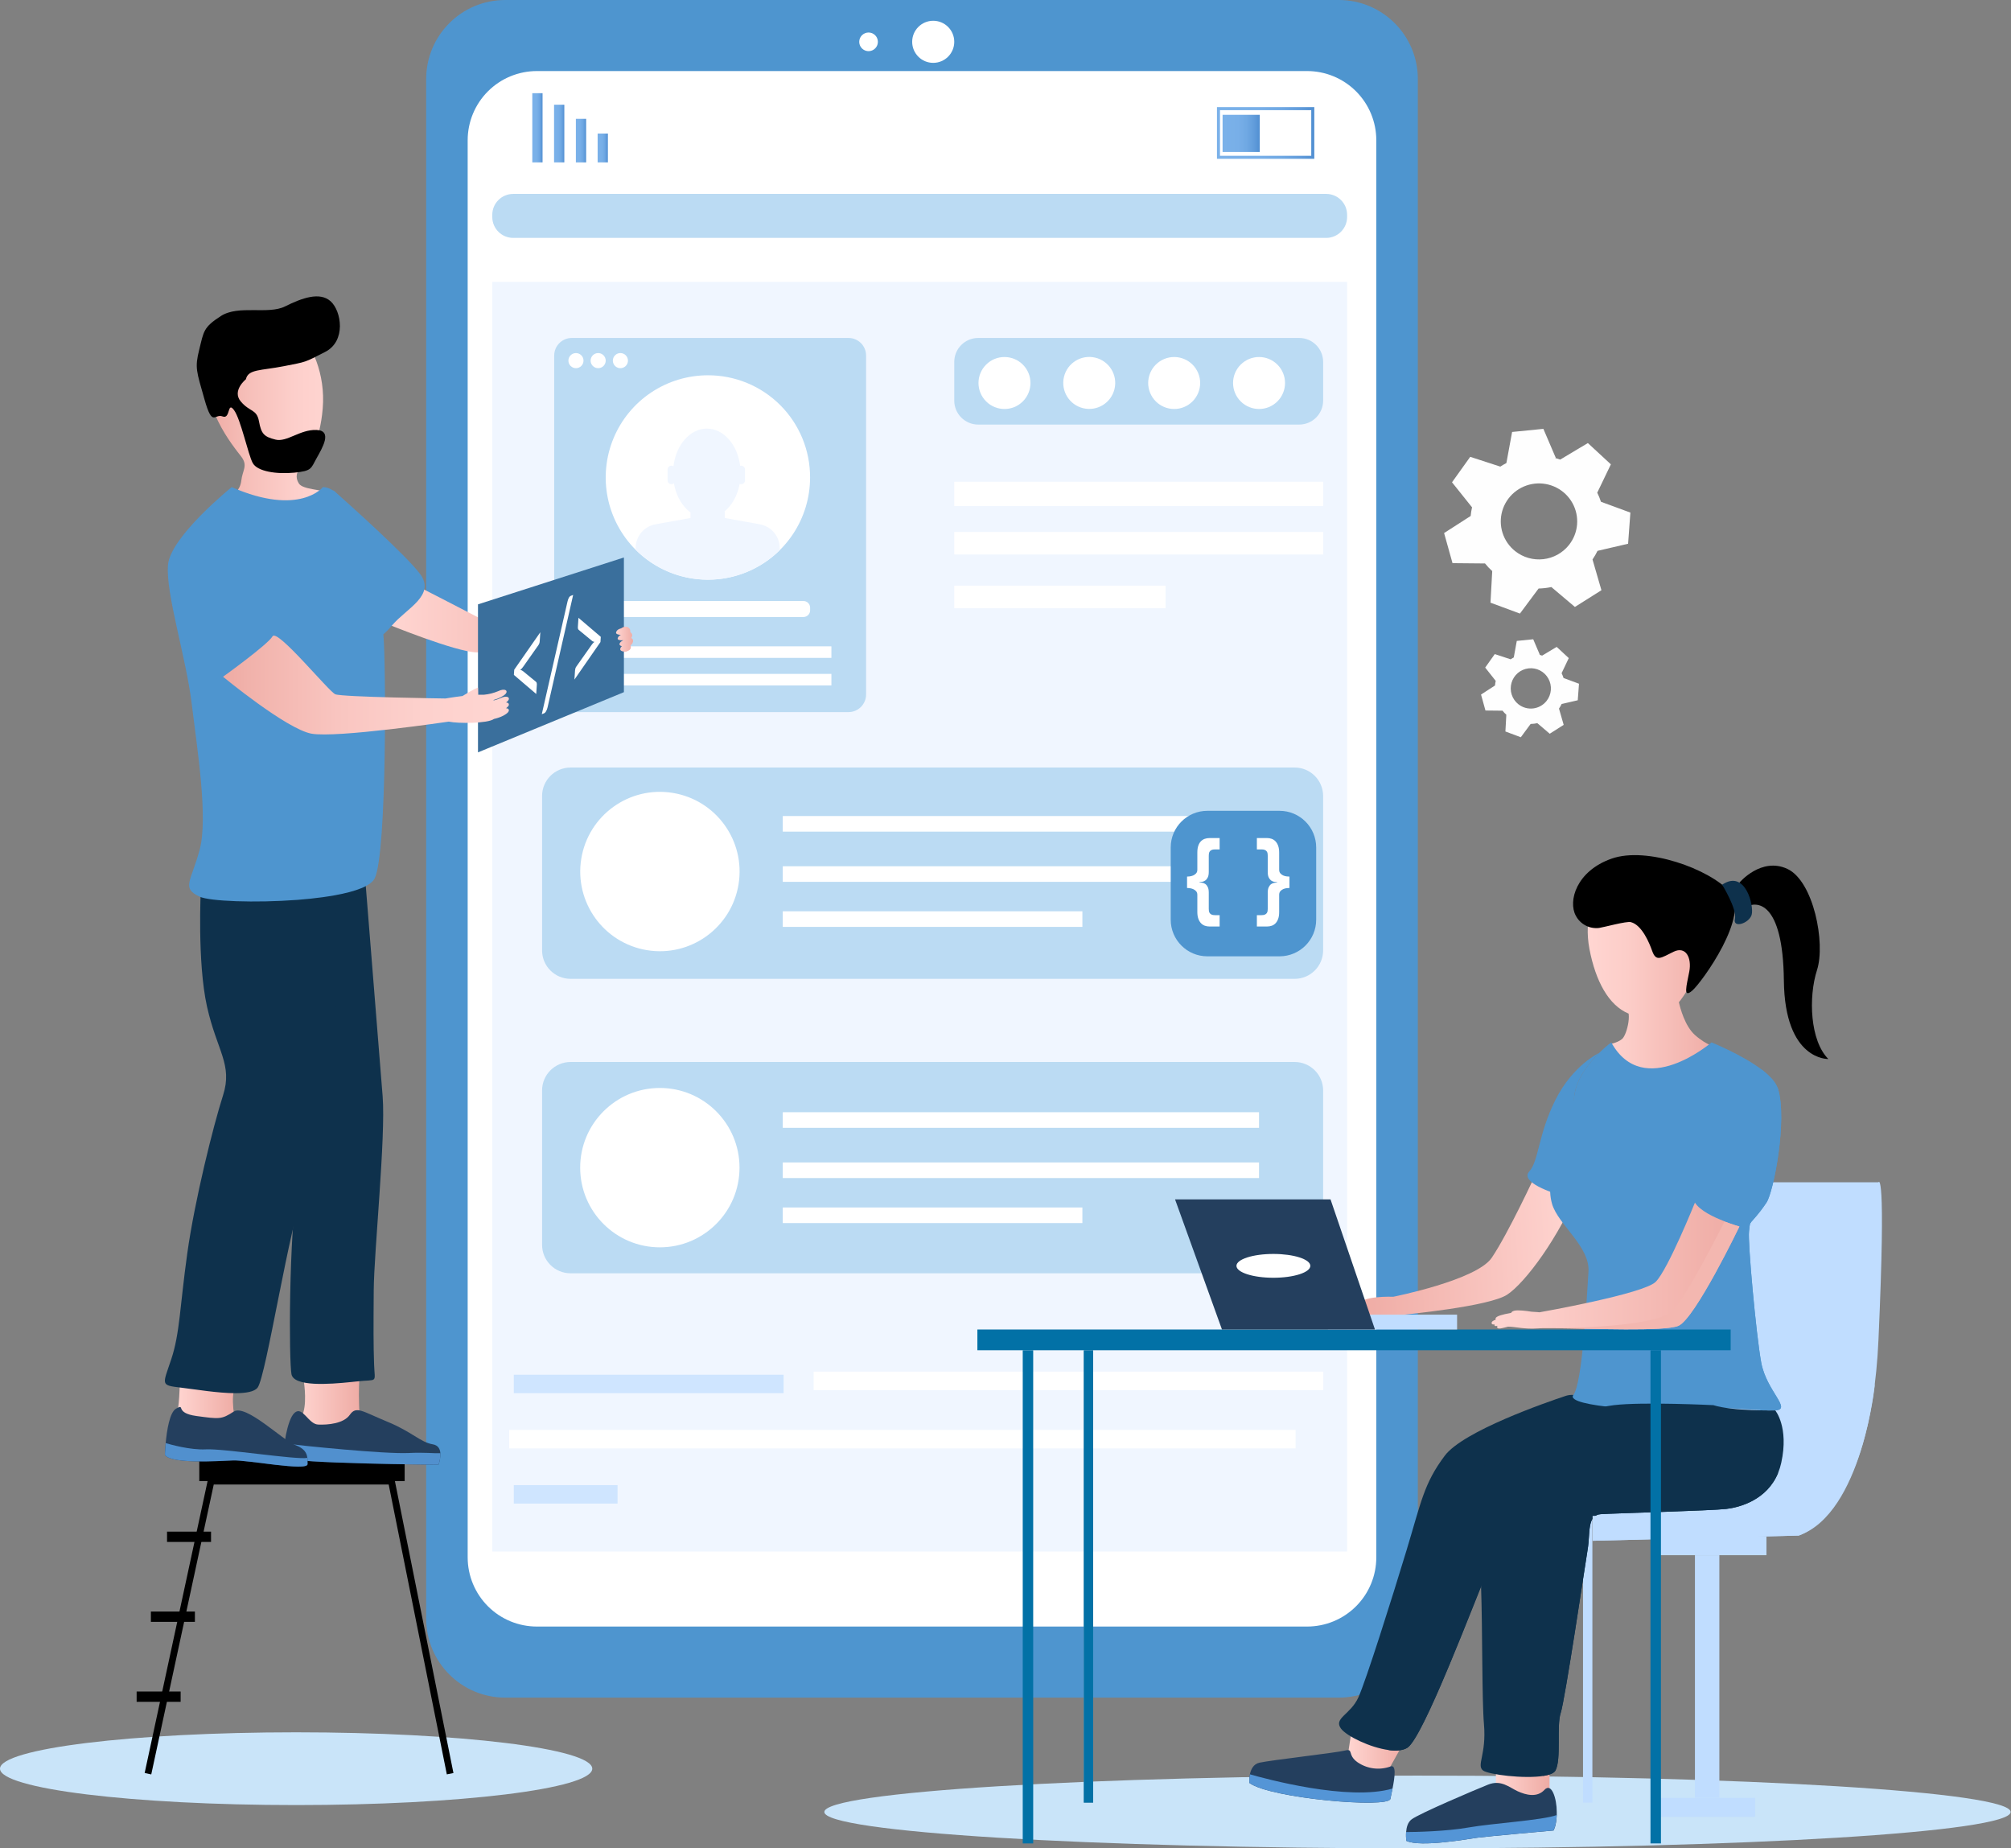 <svg width="432" height="397" viewBox="0 0 432 397" fill="none" xmlns="http://www.w3.org/2000/svg">
<rect x="0" y="0" width="432" height="397" fill="#808080" stroke="none"/>
<path d="M304.503 397C374.875 397 431.924 393.502 431.924 389.186C431.924 384.871 374.875 381.372 304.503 381.372C234.13 381.372 177.082 384.871 177.082 389.186C177.082 393.502 234.13 397 304.503 397Z" fill="#C9E4F9"/>
<path d="M63.615 387.7C98.749 387.7 127.231 384.202 127.231 379.886C127.231 375.571 98.749 372.072 63.615 372.072C28.482 372.072 0 375.571 0 379.886C0 384.202 28.482 387.7 63.615 387.7Z" fill="#C9E4F9"/>
<path d="M97.089 284.424C97.017 283.772 89.924 218.845 116.409 187.893C143.073 156.713 153.322 79.181 153.426 78.401L152.611 78.298C152.511 79.074 142.286 156.365 115.784 187.359C89.082 218.583 96.216 283.862 96.289 284.517L97.089 284.424Z" fill="#F0F6FF"/>
<path d="M123.327 161.057C123.327 161.057 128.471 148.658 118.021 137.67C118.021 137.67 111.656 149.965 123.327 161.057Z" fill="#F0F6FF"/>
<path d="M148.277 146.754C148.277 146.754 148.277 137.477 165.768 132.744C165.768 132.744 165.209 145.198 148.277 146.754Z" fill="#F0F6FF"/>
<path d="M134.898 124.257C134.898 124.257 137.293 105.476 127.937 98.511C127.937 98.511 121.734 108.605 134.898 124.257Z" fill="#F0F6FF"/>
<path d="M156.453 102.819C156.453 102.819 156.526 88.223 168.052 80.554C168.052 80.554 172.716 91.659 156.453 102.819Z" fill="#F0F6FF"/>
<path d="M287.6 0H108.528C99.151 0 91.551 7.601 91.551 16.977V347.647C91.551 357.023 99.151 364.623 108.528 364.623H287.6C296.976 364.623 304.577 357.023 304.577 347.647V16.977C304.577 7.601 296.976 0 287.6 0Z" fill="#4E95CF"/>
<path d="M280.793 15.262H115.327C111.385 15.262 107.605 16.828 104.818 19.615C102.031 22.402 100.465 26.182 100.465 30.124V334.495C100.465 338.437 102.031 342.217 104.818 345.004C107.605 347.791 111.385 349.357 115.327 349.357H280.793C282.745 349.358 284.677 348.974 286.481 348.227C288.284 347.48 289.923 346.385 291.303 345.005C292.683 343.625 293.778 341.986 294.524 340.183C295.271 338.38 295.655 336.447 295.655 334.495V30.124C295.655 26.182 294.089 22.402 291.302 19.615C288.515 16.828 284.734 15.262 280.793 15.262Z" fill="white"/>
<path d="M282.335 34.112H261.426V23.011H282.335V34.112ZM262.074 33.46H281.68V23.663H262.074V33.46Z" fill="url(#paint0_linear_416_35839)"/>
<path d="M270.616 24.66H262.633V32.643H270.616V24.66Z" fill="url(#paint1_linear_416_35839)"/>
<path d="M116.549 20.016H114.348V34.878H116.549V20.016Z" fill="url(#paint2_linear_416_35839)"/>
<path d="M121.224 22.492H119.023V34.877H121.224V22.492Z" fill="url(#paint3_linear_416_35839)"/>
<path d="M125.908 25.523H123.707V34.882H125.908V25.523Z" fill="url(#paint4_linear_416_35839)"/>
<path d="M130.584 28.686H128.383V34.878H130.584V28.686Z" fill="url(#paint5_linear_416_35839)"/>
<path d="M289.383 60.538H105.75V333.247H289.383V60.538Z" fill="#F0F6FF"/>
<path d="M284.891 41.65H110.242C107.761 41.65 105.75 43.661 105.75 46.142V46.604C105.75 49.085 107.761 51.096 110.242 51.096H284.891C287.372 51.096 289.383 49.085 289.383 46.604V46.142C289.383 43.661 287.372 41.65 284.891 41.65Z" fill="#BBDBF3"/>
<path d="M168.336 295.267H110.371V299.23H168.336V295.267Z" fill="#CFE5FF"/>
<path d="M132.664 318.98H110.371V322.944H132.664V318.98Z" fill="#CFE5FF"/>
<path d="M284.262 294.615H174.777V298.579H284.262V294.615Z" fill="white"/>
<path d="M278.315 307.125H109.379V311.089H278.315V307.125Z" fill="white"/>
<path d="M254.216 189.497C254.216 189.497 250.042 195.465 244.984 193.892C243.93 193.547 242.966 192.973 242.159 192.212C235.928 186.592 238.481 192.557 234.345 189.497C230.208 186.437 233.845 177.357 233.845 177.357C236.682 176.315 239.654 175.683 242.669 175.48C245.609 175.322 248.762 175.701 251.27 177.357C257.787 181.649 254.216 189.497 254.216 189.497Z" fill="#F0F6FF"/>
<path d="M187.997 7.569C188.277 7.849 188.468 8.206 188.545 8.594C188.623 8.982 188.583 9.385 188.432 9.75C188.28 10.116 188.024 10.428 187.695 10.648C187.366 10.868 186.979 10.986 186.583 10.986C186.187 10.986 185.8 10.868 185.471 10.648C185.142 10.428 184.886 10.116 184.734 9.75C184.583 9.385 184.543 8.982 184.621 8.594C184.698 8.206 184.889 7.849 185.168 7.569C185.354 7.383 185.575 7.236 185.817 7.135C186.06 7.034 186.32 6.982 186.583 6.982C186.846 6.982 187.106 7.034 187.349 7.135C187.591 7.236 187.812 7.383 187.997 7.569Z" fill="white"/>
<path d="M200.472 13.5C202.968 13.5 204.992 11.476 204.992 8.98C204.992 6.484 202.968 4.461 200.472 4.461C197.976 4.461 195.953 6.484 195.953 8.98C195.953 11.476 197.976 13.5 200.472 13.5Z" fill="white"/>
<path d="M342.1 120.167C342.505 119.576 342.865 118.957 343.178 118.313L349.745 116.788L350.237 110.095L343.916 107.773C343.698 107.104 343.431 106.453 343.117 105.824L346.046 99.734L341.101 95.162L335.163 98.712C334.791 98.576 334.415 98.457 334.037 98.355L334.207 98.334L331.545 92.111L324.829 92.779L323.599 99.459C323.151 99.689 322.717 99.944 322.297 100.221L315.832 98.119L311.92 103.587L316.223 108.969C316.083 109.58 315.984 110.199 315.928 110.823L310.219 114.49L312.027 120.956L318.974 121.022V120.979C319.464 121.592 320.004 122.165 320.587 122.69H320.556L320.185 129.444L326.509 131.785L330.517 126.405C331.439 126.386 332.358 126.28 333.26 126.087L338.319 130.363L344.017 126.77L342.1 120.167ZM325.5 118.387C324.228 117.384 323.284 116.028 322.787 114.491C322.29 112.955 322.263 111.306 322.708 109.753C323.153 108.201 324.052 106.815 325.289 105.77C326.527 104.725 328.048 104.068 329.661 103.883C331.274 103.698 332.906 103.993 334.35 104.73C335.795 105.467 336.987 106.613 337.776 108.024C338.565 109.435 338.916 111.046 338.784 112.655C338.653 114.264 338.044 115.798 337.035 117.063C336.365 117.904 335.536 118.604 334.593 119.126C333.651 119.647 332.615 119.979 331.544 120.101C330.472 120.224 329.387 120.136 328.35 119.842C327.313 119.548 326.345 119.054 325.5 118.387Z" fill="#FEFEFE"/>
<path d="M334.899 152.192C335.114 151.879 335.304 151.55 335.467 151.208L338.93 150.405L339.197 146.856L335.877 145.623C335.764 145.268 335.625 144.922 335.461 144.588L337.001 141.351L334.404 138.944L331.281 140.817C331.087 140.744 330.89 140.68 330.69 140.627H330.78L329.363 137.305L325.833 137.66L325.188 141.204C324.953 141.326 324.724 141.461 324.504 141.608L321.104 140.488L319.048 143.387L321.309 146.243C321.235 146.569 321.184 146.9 321.155 147.233L318.152 149.177L319.103 152.606L322.753 152.644V152.62C323.01 152.946 323.294 153.25 323.601 153.529H323.585L323.39 157.111L326.699 158.349L328.806 155.495C329.291 155.484 329.774 155.428 330.248 155.327L332.912 157.595L335.906 155.688L334.899 152.192ZM326.166 151.253C325.497 150.72 325.001 150 324.74 149.184C324.478 148.368 324.464 147.493 324.699 146.669C324.933 145.844 325.406 145.109 326.057 144.554C326.708 144 327.509 143.652 328.357 143.554C329.205 143.456 330.063 143.613 330.822 144.005C331.582 144.397 332.208 145.006 332.622 145.756C333.037 146.505 333.22 147.361 333.15 148.216C333.08 149.07 332.758 149.884 332.227 150.555C331.515 151.453 330.477 152.031 329.34 152.162C328.204 152.293 327.063 151.966 326.166 151.253Z" fill="#FEFEFE"/>
<path d="M279.088 72.589H210.139C207.297 72.589 204.992 74.893 204.992 77.736V86.043C204.992 88.886 207.297 91.191 210.139 91.191H279.088C281.931 91.191 284.236 88.886 284.236 86.043V77.736C284.236 74.893 281.931 72.589 279.088 72.589Z" fill="#BBDBF3"/>
<path d="M219.728 86.211C221.908 84.031 221.908 80.496 219.728 78.317C217.548 76.137 214.014 76.137 211.834 78.317C209.654 80.496 209.654 84.031 211.834 86.211C214.014 88.391 217.548 88.391 219.728 86.211Z" fill="white"/>
<path d="M239.421 83.53C240.129 80.53 238.271 77.524 235.27 76.815C232.27 76.107 229.264 77.965 228.556 80.966C227.848 83.966 229.706 86.972 232.706 87.681C235.706 88.389 238.713 86.531 239.421 83.53Z" fill="white"/>
<path d="M254.371 87.421C257.219 86.241 258.571 82.976 257.391 80.128C256.212 77.28 252.946 75.927 250.098 77.107C247.25 78.287 245.898 81.552 247.078 84.4C248.257 87.248 251.522 88.601 254.371 87.421Z" fill="white"/>
<path d="M274.415 86.21C276.595 84.03 276.595 80.496 274.415 78.316C272.235 76.136 268.701 76.136 266.521 78.316C264.341 80.496 264.341 84.03 266.521 86.21C268.701 88.389 272.235 88.39 274.415 86.21Z" fill="white"/>
<path d="M284.236 103.468H204.992V108.677H284.236V103.468Z" fill="white"/>
<path d="M284.236 114.256H204.992V119.093H284.236V114.256Z" fill="white"/>
<path d="M250.379 125.789H204.992V130.626H250.379V125.789Z" fill="white"/>
<path d="M278.117 164.853H122.566C119.188 164.853 116.449 167.591 116.449 170.969V204.122C116.449 207.5 119.188 210.239 122.566 210.239H278.117C281.495 210.239 284.233 207.5 284.233 204.122V170.969C284.233 167.591 281.495 164.853 278.117 164.853Z" fill="#BBDBF3"/>
<path d="M278.117 228.099H122.566C119.188 228.099 116.449 230.837 116.449 234.215V267.368C116.449 270.747 119.188 273.485 122.566 273.485H278.117C281.495 273.485 284.233 270.747 284.233 267.368V234.215C284.233 230.837 281.495 228.099 278.117 228.099Z" fill="#BBDBF3"/>
<path d="M158.655 189.935C160.169 180.604 153.833 171.813 144.503 170.299C135.173 168.784 126.382 175.12 124.867 184.45C123.353 193.78 129.689 202.571 139.019 204.086C148.349 205.6 157.14 199.265 158.655 189.935Z" fill="white"/>
<path d="M270.465 175.271H168.156V178.621H270.465V175.271Z" fill="white"/>
<path d="M270.465 186.059H168.156V189.408H270.465V186.059Z" fill="white"/>
<path d="M232.517 195.731H168.156V199.081H232.517V195.731Z" fill="white"/>
<path d="M141.748 267.907C151.2 267.907 158.862 260.245 158.862 250.793C158.862 241.34 151.2 233.678 141.748 233.678C132.295 233.678 124.633 241.34 124.633 250.793C124.633 260.245 132.295 267.907 141.748 267.907Z" fill="white"/>
<path d="M270.465 238.887H168.156V242.237H270.465V238.887Z" fill="white"/>
<path d="M270.465 249.678H168.156V253.028H270.465V249.678Z" fill="white"/>
<path d="M232.517 259.347H168.156V262.696H232.517V259.347Z" fill="white"/>
<path d="M274.875 174.152H259.358C255.014 174.152 251.492 177.674 251.492 182.018V197.536C251.492 201.88 255.014 205.401 259.358 205.401H274.875C279.219 205.401 282.741 201.88 282.741 197.536V182.018C282.741 177.674 279.219 174.152 274.875 174.152Z" fill="#4E95CF"/>
<path d="M262 199H259.851C259.483 199 259.138 198.943 258.817 198.829C258.496 198.714 258.217 198.529 257.978 198.272C257.74 198.016 257.552 197.691 257.415 197.299C257.279 196.906 257.21 196.432 257.21 195.876V192.196C257.21 191.868 257.119 191.604 256.934 191.404C256.75 191.205 256.535 191.055 256.289 190.955C256.044 190.854 255.799 190.791 255.553 190.762C255.307 190.734 255.122 190.719 255 190.719V188.28C255.123 188.28 255.307 188.265 255.553 188.237C255.798 188.208 256.043 188.144 256.289 188.045C256.535 187.945 256.75 187.795 256.934 187.595C257.119 187.394 257.21 187.131 257.21 186.804V183.102C257.21 182.545 257.275 182.071 257.405 181.679C257.534 181.286 257.719 180.965 257.957 180.717C258.195 180.468 258.475 180.285 258.797 180.171C259.118 180.057 259.469 180 259.85 180H261.999V182.439H260.997C260.682 182.439 260.437 182.482 260.26 182.568C260.082 182.653 259.949 182.764 259.861 182.9C259.771 183.035 259.717 183.185 259.697 183.349C259.676 183.514 259.666 183.667 259.666 183.809V187.253C259.666 187.753 259.597 188.146 259.461 188.43C259.325 188.715 259.158 188.933 258.96 189.083C258.761 189.233 258.544 189.333 258.305 189.383C258.066 189.433 257.837 189.465 257.619 189.479V189.522C257.836 189.537 258.065 189.565 258.305 189.608C258.543 189.651 258.761 189.747 258.96 189.897C259.158 190.047 259.325 190.264 259.461 190.55C259.597 190.835 259.666 191.227 259.666 191.726V195.192C259.666 195.336 259.676 195.489 259.697 195.652C259.717 195.816 259.771 195.966 259.861 196.102C259.949 196.238 260.082 196.348 260.26 196.434C260.437 196.52 260.682 196.563 260.997 196.563H261.999V199H262Z" fill="white"/>
<path d="M270 180H272.21C272.552 180 272.879 180.057 273.193 180.171C273.507 180.285 273.783 180.47 274.022 180.727C274.26 180.984 274.448 181.308 274.585 181.701C274.721 182.094 274.79 182.567 274.79 183.124V186.804C274.79 187.132 274.878 187.395 275.056 187.595C275.233 187.795 275.441 187.945 275.68 188.045C275.918 188.145 276.161 188.209 276.406 188.237C276.652 188.266 276.85 188.28 277 188.28V190.719C276.85 190.719 276.652 190.734 276.406 190.762C276.161 190.791 275.918 190.856 275.68 190.955C275.441 191.055 275.233 191.205 275.056 191.404C274.877 191.605 274.79 191.868 274.79 192.196V195.898C274.79 196.455 274.721 196.929 274.585 197.321C274.448 197.713 274.263 198.034 274.032 198.283C273.8 198.532 273.524 198.714 273.203 198.829C272.882 198.943 272.531 199 272.15 199H270.001V196.56H271.003C271.318 196.56 271.563 196.517 271.741 196.431C271.918 196.346 272.051 196.236 272.14 196.1C272.229 195.965 272.283 195.814 272.303 195.65C272.324 195.487 272.334 195.333 272.334 195.19V191.746C272.334 191.247 272.403 190.854 272.539 190.569C272.675 190.284 272.843 190.066 273.041 189.916C273.239 189.767 273.456 189.67 273.696 189.628C273.934 189.585 274.163 189.549 274.382 189.52V189.477C274.164 189.463 273.935 189.434 273.696 189.392C273.457 189.349 273.239 189.253 273.041 189.104C272.843 188.953 272.675 188.736 272.539 188.451C272.403 188.165 272.334 187.773 272.334 187.273V183.807C272.334 183.665 272.324 183.511 272.303 183.347C272.283 183.184 272.229 183.034 272.14 182.898C272.051 182.763 271.918 182.651 271.741 182.566C271.563 182.48 271.318 182.437 271.003 182.437H270.001L270 180Z" fill="white"/>
<path d="M182.274 72.589H122.832C120.746 72.589 119.055 74.28 119.055 76.367V149.169C119.055 151.255 120.746 152.947 122.832 152.947H182.274C184.36 152.947 186.051 151.255 186.051 149.169V76.367C186.051 74.28 184.36 72.589 182.274 72.589Z" fill="#BBDBF3"/>
<path d="M174.02 102.554C174.021 106.896 172.734 111.14 170.322 114.751C167.91 118.361 164.482 121.175 160.471 122.837C156.46 124.499 152.046 124.934 147.787 124.087C143.529 123.24 139.617 121.149 136.547 118.079C133.476 115.009 131.386 111.097 130.539 106.839C129.692 102.58 130.127 98.166 131.789 94.155C133.451 90.144 136.265 86.715 139.875 84.304C143.486 81.892 147.73 80.605 152.072 80.606C154.957 80.597 157.815 81.159 160.482 82.259C163.148 83.359 165.571 84.975 167.611 87.015C169.651 89.055 171.267 91.478 172.367 94.144C173.467 96.811 174.029 99.669 174.02 102.554Z" fill="white"/>
<path d="M172.596 129.087H131.557C130.766 129.087 130.125 129.728 130.125 130.519V131.091C130.125 131.882 130.766 132.523 131.557 132.523H172.596C173.387 132.523 174.028 131.882 174.028 131.091V130.519C174.028 129.728 173.387 129.087 172.596 129.087Z" fill="white"/>
<path d="M178.6 138.822H124.582V141.303H178.6V138.822Z" fill="white"/>
<path d="M178.6 144.74H124.582V147.221H178.6V144.74Z" fill="white"/>
<path d="M167.503 118.169C163.378 122.245 157.808 124.523 152.008 124.506C146.209 124.489 140.652 122.179 136.551 118.079V117.624C136.57 116.425 137.005 115.271 137.78 114.357C138.556 113.444 139.625 112.828 140.804 112.614L148.329 111.262V110.065C146.549 108.761 145.224 106.494 144.761 103.8C144.614 103.93 144.423 104.001 144.227 104C144.01 104 143.802 103.914 143.649 103.761C143.495 103.607 143.409 103.399 143.409 103.182V100.84C143.409 100.623 143.495 100.415 143.649 100.262C143.802 100.109 144.01 100.022 144.227 100.022C144.384 100.022 144.538 100.067 144.672 100.15C145.217 95.565 148.218 92.057 151.841 92.057C155.463 92.057 158.419 95.507 158.999 100.053C159.07 100.034 159.143 100.024 159.216 100.022C159.324 100.022 159.431 100.043 159.53 100.084C159.63 100.125 159.72 100.185 159.797 100.261C159.873 100.337 159.934 100.427 159.975 100.526C160.016 100.626 160.037 100.732 160.037 100.84V103.182C160.037 103.29 160.016 103.397 159.975 103.496C159.934 103.596 159.873 103.686 159.797 103.762C159.72 103.838 159.63 103.898 159.53 103.939C159.431 103.98 159.324 104.001 159.216 104C159.105 104.001 158.994 103.979 158.892 103.935C158.437 106.436 157.236 108.55 155.625 109.858H155.704V111.262L163.225 112.614C164.407 112.825 165.478 113.439 166.257 114.352C167.035 115.265 167.472 116.42 167.493 117.62L167.503 118.169Z" fill="#F0F6FF"/>
<path d="M123.727 79.078C124.622 79.078 125.348 78.352 125.348 77.456C125.348 76.561 124.622 75.835 123.727 75.835C122.831 75.835 122.105 76.561 122.105 77.456C122.105 78.352 122.831 79.078 123.727 79.078Z" fill="white"/>
<path d="M128.496 79.078C129.392 79.078 130.118 78.352 130.118 77.456C130.118 76.561 129.392 75.835 128.496 75.835C127.601 75.835 126.875 76.561 126.875 77.456C126.875 78.352 127.601 79.078 128.496 79.078Z" fill="white"/>
<path d="M134.895 77.456C134.895 77.777 134.8 78.091 134.622 78.357C134.444 78.624 134.191 78.832 133.894 78.954C133.598 79.077 133.272 79.109 132.957 79.047C132.643 78.984 132.354 78.83 132.127 78.603C131.9 78.376 131.746 78.087 131.684 77.773C131.621 77.458 131.653 77.132 131.776 76.836C131.898 76.54 132.106 76.286 132.373 76.108C132.64 75.93 132.953 75.835 133.274 75.835C133.487 75.835 133.698 75.876 133.895 75.957C134.092 76.039 134.271 76.158 134.421 76.309C134.572 76.46 134.691 76.638 134.773 76.835C134.854 77.032 134.896 77.243 134.895 77.456Z" fill="white"/>
<path d="M32.492 381.116L31.074 380.813L44.749 317.397H84.689L97.408 380.823L95.987 381.106L83.498 318.846H45.919L32.492 381.116Z" fill="black"/>
<path d="M86.929 313.131H42.812V318.119H86.929V313.131Z" fill="black"/>
<path d="M45.335 328.972H35.883V331.186H45.335V328.972Z" fill="black"/>
<path d="M41.867 346.133H32.414V348.348H41.867V346.133Z" fill="black"/>
<path d="M38.804 363.312H29.352V365.526H38.804V363.312Z" fill="black"/>
<path d="M135.22 135.335C134.361 133.31 125.699 135.104 125.699 135.104C125.699 135.104 105.165 133.91 103.178 132.851C101.191 131.792 90.327 126.228 90.327 126.228L82.91 133.91C82.91 133.91 97.745 140.006 102.385 140.12C107.025 140.234 125.699 140.12 125.699 140.12C127.941 139.938 130.194 139.918 132.44 140.061C133.351 140.113 134.682 140.037 134.938 139.658C135.759 138.464 135.897 136.939 135.22 135.335Z" fill="url(#paint6_linear_416_35839)"/>
<path d="M65.176 296.077C65.176 296.077 65.986 300.521 65.176 303.322C64.248 306.534 62.692 306.106 64.282 306.106C65.873 306.106 77.364 306.999 77.364 306.999C77.364 306.999 76.729 296.781 77.423 295.391C77.423 295.398 66.435 297.671 65.176 296.077Z" fill="url(#paint7_linear_416_35839)"/>
<path d="M94.6 312.125C94.625 312.965 94.491 313.802 94.203 314.592C94.521 314.592 62.244 314.354 61.795 313.109L61.768 313.039C61.209 311.479 61.09 309.795 61.423 308.172C61.806 306.309 62.42 304.177 63.313 303.421C65.017 301.965 66.239 305.881 68.336 305.974C70.434 306.067 73.839 305.771 75.156 303.87C76.537 301.9 77.806 303.138 83.191 305.353C88.576 307.568 90.281 309.769 92.992 310.224C94.145 310.421 94.534 311.246 94.6 312.125Z" fill="#243F5E"/>
<path d="M94.602 312.127C94.627 312.967 94.493 313.804 94.205 314.594C94.523 314.594 62.246 314.356 61.797 313.11L61.77 313.041C61.425 312.082 61.246 311.072 61.238 310.054C64.83 310.509 82.627 312.338 87.802 312.082C91.173 311.913 93.377 312.193 94.602 312.127Z" fill="#5190CE"/>
<path d="M38.642 296.907C38.642 296.907 38.51 302.82 37.848 304.407C37.186 305.994 50.564 305.6 50.564 305.6C50.564 305.6 49.374 299.77 50.564 297.917C51.754 296.065 38.642 296.907 38.642 296.907Z" fill="url(#paint8_linear_416_35839)"/>
<path d="M66.068 314.475C66.068 316.065 53.217 313.547 50.04 313.678C46.862 313.809 36.713 314.475 35.43 312.488C35.43 312.488 35.461 311.404 35.592 309.955C35.84 307.275 36.437 303.325 37.827 302.552C39.97 301.362 37.32 303.477 42.226 304.139C47.132 304.801 47.573 304.901 50.199 303.194C52.824 301.486 60.638 309.31 63.419 310.366C65.395 311.118 65.899 312.07 66.026 313.126C66.067 313.574 66.081 314.025 66.068 314.475Z" fill="#243F5E"/>
<path d="M71.253 105.774C71.226 105.707 71.223 105.634 71.244 105.565C71.265 105.497 71.309 105.437 71.368 105.397C71.427 105.357 71.498 105.338 71.57 105.344C71.641 105.35 71.708 105.379 71.76 105.429C75.21 108.478 87.367 119.39 90.262 123.306C93.639 127.877 87.319 130.678 84.3 134.235C81.282 137.792 81.196 136.422 81.196 136.422C81.196 136.422 74.648 115.52 71.253 105.774Z" fill="#4E95CF"/>
<path d="M80.36 293.014C80.508 297.254 81.302 296.191 76.534 296.723L75.499 296.833C70.621 297.344 63.104 297.868 62.61 295.136C62.079 292.217 61.948 266.502 64.066 251.947C66.184 237.392 56.387 191.008 56.387 191.008L78.376 187.831C78.376 187.831 78.635 191.005 79.014 195.745C79.97 207.606 81.716 229.264 82.202 235.512C82.875 244.254 80.343 268.893 80.284 277.107C80.225 285.321 80.212 288.774 80.36 293.014Z" fill="#0E314C"/>
<path d="M49.769 106.646C49.769 106.646 51.604 105.424 51.839 103.223C52.073 101.022 53.308 100.043 51.839 98.087C50.369 96.13 42.058 86.474 45.239 76.935C48.42 67.397 60.404 67.521 63.706 70.701C67.008 73.882 69.94 80.361 69.329 87.702C68.719 95.044 66.152 98.942 64.927 100.043C63.703 101.143 63.34 102.489 64.196 103.837C65.052 105.186 69.026 105.093 70.92 105.907C72.814 106.722 51.604 114.47 49.769 106.646Z" fill="url(#paint9_linear_416_35839)"/>
<path d="M72.023 221.212C71.761 227.57 68.573 248.238 65.399 255.39C62.225 262.541 57.185 295.664 55.333 298.047C54.643 298.931 52.828 299.231 50.582 299.234C46.787 299.234 41.74 298.382 38.908 298.047C34.399 297.516 34.93 297.516 36.786 291.955C38.642 286.394 38.639 280.57 40.236 269.165C41.833 257.76 45.797 241.877 47.915 235.256C50.034 228.636 46.591 225.714 44.465 216.175C42.34 206.636 43.141 190.991 43.141 190.991C48.081 191.764 57.071 191.633 63.716 191.395C68.47 191.222 72.02 190.991 72.02 190.991C72.02 190.991 72.289 214.851 72.023 221.212Z" fill="#0E314C"/>
<path d="M80.508 188.622C79.718 190.285 76.406 191.471 72.039 192.272C71.187 192.427 70.293 192.568 69.368 192.7C67.619 192.941 65.767 193.134 63.88 193.279C54.793 193.969 45.002 193.586 42.887 192.589C38.913 190.737 41.028 189.412 42.887 182.522C44.747 175.633 42.353 160.788 41.162 150.991C39.972 141.193 35.56 127.411 36.091 121.322C36.622 115.233 49.773 104.628 49.773 104.628C64.346 110.989 69.368 104.628 69.368 104.628C76.931 104.628 81.833 131.126 82.364 136.425C82.895 141.724 83.158 183.061 80.508 188.622Z" fill="#4E95CF"/>
<path d="M52.824 81.458C52.824 81.458 49.767 83.904 51.724 86.229C53.679 88.554 55.146 87.816 55.636 90.507C56.126 93.198 56.736 93.808 59.182 94.419C61.628 95.03 64.44 92.218 67.983 92.349C71.526 92.48 69.207 96.261 67.983 98.462C66.758 100.663 67.006 101.15 63.215 101.519C59.423 101.888 55.28 101.274 54.29 99.449C53.3 97.624 51.724 90.034 50.257 88.064C48.791 86.094 49.543 90.134 47.811 89.444C46.08 88.754 45.659 91.901 43.93 85.787C42.202 79.674 41.819 79.022 42.799 75.093C43.778 71.163 43.654 70.325 47.446 67.879C51.237 65.433 57.592 67.634 61.245 65.809C64.898 63.984 68.697 62.632 71.022 64.709C73.347 66.786 74.41 73.268 69.846 75.59C65.281 77.911 66.013 77.66 61 78.646C55.987 79.633 53.314 79.26 52.824 81.458Z" fill="black"/>
<path d="M66.068 314.476C66.068 316.067 53.217 313.548 50.04 313.679C46.862 313.811 36.713 314.476 35.43 312.489C35.43 312.489 35.461 311.406 35.592 309.957C36.492 310.223 40.856 311.475 44.217 311.299C48.011 311.099 63.65 313.576 66.009 313.131C66.055 313.578 66.075 314.027 66.068 314.476Z" fill="#5190CE"/>
<path d="M102.68 147.951V129.805L134.025 119.738V148.665L102.68 161.599V147.951Z" fill="#3A6F9C"/>
<path d="M67.71 157.782C67.71 157.782 62.5 157.41 59.896 155.923C57.291 154.436 49.108 149.227 45.017 144.017C41.932 140.092 38.32 129.135 38.32 129.135L45.765 143.645C45.765 143.645 63.618 157.782 67.71 157.782Z" fill="#4E95CF"/>
<path d="M135.498 137.035H135.519C135.623 136.957 135.704 136.851 135.753 136.731C135.802 136.61 135.818 136.478 135.799 136.349C135.78 136.22 135.727 136.098 135.645 135.997C135.563 135.896 135.455 135.818 135.332 135.773C135.632 135.135 134.777 134.027 133.411 134.969C133.411 134.969 132.514 135.131 132.348 135.825C132.269 136.17 132.766 136.335 133.383 136.366C133.219 136.424 133.072 136.52 132.952 136.646C132.832 136.772 132.743 136.924 132.693 137.091C132.603 137.46 133.207 137.57 133.894 137.512C133.521 137.701 133.159 137.96 133.083 138.274C133.024 138.533 133.252 138.705 133.597 138.795C133.425 138.927 133.303 139.115 133.252 139.326C133.086 140.016 134.525 140.147 135.222 139.616C135.372 139.501 135.474 139.335 135.51 139.149C135.545 138.963 135.512 138.771 135.415 138.609C135.463 138.582 135.509 138.552 135.553 138.519C136.105 138.084 136.184 137.132 135.498 137.035Z" fill="url(#paint10_linear_416_35839)"/>
<path d="M108.711 150.886C108.854 150.784 108.987 150.669 109.108 150.541C109.687 149.893 109.049 149.213 107.479 149.965C107.023 150.174 106.545 150.334 106.055 150.441L106.013 150.348C107.217 150.027 108.214 149.479 108.611 149.037C109.191 148.392 108.552 147.709 106.983 148.465C106.031 148.861 105.025 149.114 103.999 149.213C103.598 149.213 103.16 149.213 102.705 149.213L102.677 147.692C101.908 147.937 99.98 149.106 99.345 149.496C97.354 149.734 95.705 150.024 95.705 150.024C95.705 150.024 73.45 149.727 72.025 149.117C70.6 148.506 59.54 134.924 58.547 136.673C57.553 138.422 47.914 145.356 47.914 145.356C47.914 145.356 61.527 156.582 66.888 157.576C72.249 158.569 96.398 154.992 96.398 154.992C98.427 155.433 104.833 155.406 106.11 154.419C107.49 154.126 108.663 153.505 109.104 153.015C109.494 152.58 109.332 152.132 108.708 152.115C108.85 152.012 108.983 151.897 109.104 151.77C109.498 151.356 109.335 150.904 108.711 150.886Z" fill="url(#paint11_linear_416_35839)"/>
<path d="M116.062 135.809L110.467 143.837L110.391 144.958L115.193 149.06L115.32 147.125C115.332 146.984 115.322 146.842 115.293 146.704C115.273 146.597 115.215 146.5 115.131 146.432L112.34 144.144C112.257 144.079 112.167 144.023 112.071 143.979C111.973 143.938 111.869 143.914 111.764 143.906C111.881 143.803 111.991 143.692 112.109 143.561C112.219 143.44 112.32 143.31 112.412 143.175L115.652 138.576C115.744 138.452 115.815 138.313 115.862 138.166C115.909 138.014 115.937 137.858 115.945 137.7L116.073 135.778L116.062 135.809Z" fill="white"/>
<path d="M123.107 127.789L122.603 127.982C122.428 128.066 122.287 128.207 122.203 128.382C122.069 128.648 121.97 128.93 121.907 129.221L116.387 153.397L116.89 153.208C117.061 153.117 117.2 152.976 117.287 152.804C117.45 152.527 117.567 152.225 117.632 151.911L123.121 127.789H123.107Z" fill="white"/>
<path d="M124.268 132.685L124.14 134.61C124.127 134.75 124.135 134.892 124.164 135.03C124.187 135.137 124.245 135.232 124.33 135.3L127.121 137.601C127.198 137.673 127.287 137.733 127.383 137.777C127.478 137.817 127.578 137.846 127.68 137.863C127.562 137.956 127.454 138.06 127.355 138.173C127.252 138.294 127.155 138.422 127.059 138.556L123.819 143.148C123.727 143.275 123.654 143.416 123.605 143.565C123.562 143.716 123.536 143.871 123.526 144.028L123.398 145.963L128.987 137.904L129.06 136.783L124.268 132.695V132.685Z" fill="white"/>
<path d="M290.517 370.543L289.438 377.653L297.427 381.662L301.547 374.293L290.517 370.543Z" fill="url(#paint12_linear_416_35839)"/>
<path d="M299.143 384.153C298.971 385.018 298.798 385.822 298.681 386.374C298.27 388.444 272.893 386.278 268.398 382.952C268.352 382.331 268.388 381.707 268.505 381.096C268.712 380.061 269.243 378.888 270.551 378.598C273.083 378.039 286.941 376.48 288.907 375.994C290.874 375.507 289.332 376.887 291.623 378.505C292.642 379.206 293.814 379.654 295.041 379.814C296.268 379.973 297.516 379.839 298.681 379.423C300.019 378.888 299.619 381.765 299.143 384.153Z" fill="#243F5E"/>
<path d="M332.867 379.585H321.348V386.326H332.867V379.585Z" fill="url(#paint13_linear_416_35839)"/>
<path d="M334.422 389.179C334.422 389.414 334.422 389.638 334.422 389.848C334.325 392.212 333.732 393.16 333.732 393.16C333.732 393.16 319.439 394.423 317.383 394.709C315.327 394.996 305.215 396.814 302.124 395.399C302.032 394.769 302.011 394.13 302.062 393.495C302.138 392.508 302.407 391.38 303.249 390.763C304.936 389.5 316.831 384.443 319.643 383.318C322.454 382.193 324.179 383.88 326.004 384.722C327.829 385.564 330.217 386.13 331.766 384.443C333.315 382.756 334.422 386.326 334.422 389.179Z" fill="#243F5E"/>
<path d="M340.06 387.182H342.074V290.013H340.06V387.182Z" fill="#C0DDFF"/>
<path d="M329.792 252.395C329.792 252.395 323.969 264.959 320.45 270.151C317.173 274.981 299.296 278.524 299.296 278.524C299.296 278.524 292.051 278.206 291.668 280.48C291.285 282.753 293.738 283.167 298.419 282.705C303.101 282.243 319.936 280.556 323.759 278.079C327.581 275.602 335.071 265.601 339.311 254.844C339.311 254.844 334.301 252.76 329.792 252.395Z" fill="url(#paint14_linear_416_35839)"/>
<path d="M342.125 326.171V330.936L386.394 329.811C386.394 329.811 401.846 325.261 403.529 287.781C405.213 250.302 403.529 253.935 403.529 253.935H363.635C363.635 253.935 375.399 298.652 342.125 326.171Z" fill="#C0DDFF"/>
<path d="M368.794 224.927C368.794 224.927 365.796 228.67 362.892 229.605C359.987 230.54 349.237 235.528 345.573 224.326C345.573 224.326 347.536 223.981 348.471 223.143C349.037 222.636 349.599 221.046 349.817 219.552C349.874 219.162 349.904 218.769 349.906 218.375C349.907 218.155 349.894 217.935 349.865 217.716C345.546 215.936 342.758 210.689 341.447 203.855C340.136 197.021 342.665 192.429 342.665 192.429C344.883 186.616 354.088 184.839 357.182 186.343C360.277 187.848 365.983 190.828 366.076 199.08C366.195 204.742 364.415 210.28 361.018 214.812C360.906 214.967 360.785 215.115 360.656 215.257C360.946 216.557 361.957 220.383 364.106 222.305C366.728 224.637 368.794 224.927 368.794 224.927Z" fill="url(#paint15_linear_416_35839)"/>
<path d="M338.263 250.309C337.918 252.124 336.962 254.218 336.538 256.595C336.354 256.806 336.178 256.896 336.01 256.864C333.395 256.298 326.447 253.866 328.51 251.617C330.573 249.367 330.383 243.748 334.127 236.258C337.87 228.768 343.514 226.16 343.514 226.16C341.444 228.199 338.805 231.414 338.249 234.947C337.328 240.939 338.822 247.311 338.263 250.309Z" fill="#4E95CF"/>
<path d="M365.25 301.692C365.25 301.692 362.801 317.906 359.24 320.725C355.68 323.543 333.204 324.099 333.204 324.099C333.204 324.099 324.411 325.599 320.288 335.507C316.169 345.436 305.681 373.342 302.311 375.402C301.352 375.988 299.927 376.092 298.333 375.885C294.328 375.364 289.281 372.89 288.073 371.283C286.39 369.033 290.143 368.285 291.82 364.538C293.496 360.791 298.94 343.563 302.121 333.075C305.302 322.588 305.867 318.655 310.363 312.662C314.337 307.36 332.228 301.181 336.313 299.822C336.856 299.64 337.431 299.569 338.003 299.615L365.25 301.692Z" fill="#0E314C"/>
<path d="M378.335 292.632C379.456 298.81 385.076 302.743 381.33 302.933C380.515 302.974 379.429 302.933 378.163 302.878C373.609 302.65 366.778 301.97 362.224 302.56C356.418 303.309 336.005 302.184 337.985 299.624C339.966 297.065 340.873 278.58 341.232 273.15C341.591 267.72 334.715 263.059 333.407 258.568C332.951 256.958 332.877 255.264 333.19 253.621C333.601 251.244 334.57 249.136 334.915 247.331C335.474 244.333 337.33 240.939 338.261 234.95C338.817 231.41 341.453 228.202 343.526 226.163C344.342 225.35 345.212 224.592 346.131 223.896C353.054 236.444 367.668 223.896 367.668 223.896C367.668 223.896 374.223 226.511 378.494 229.761H378.511C380.164 231.027 381.471 232.383 381.909 233.725C381.92 233.75 381.929 233.775 381.937 233.801C384.007 240.542 380.985 256.101 379.46 258.295C378.611 259.576 377.668 260.791 376.638 261.931C376.37 262.162 376.147 262.44 375.982 262.752C375.868 263.039 375.844 263.442 375.717 264.508C375.448 266.765 377.221 286.449 378.335 292.632Z" fill="#4E95CF"/>
<path d="M382.648 314.173C382.488 314.911 382.265 315.633 381.982 316.333C379.598 322.198 373.702 323.76 370.849 324.095C367.668 324.471 346.876 325.03 343.882 325.22C340.887 325.409 341.632 329.339 341.073 332.709C340.515 336.08 336.202 365.114 335.267 367.922C334.332 370.73 335.454 377.847 334.143 380.283C333.832 380.852 332.901 381.218 331.631 381.428C327.491 382.118 319.743 381.142 318.598 380.283C317.1 379.162 319.346 376.909 318.784 370.358C318.335 365.141 318.484 350.09 318.159 340.758C318.077 338.343 317.963 336.335 317.814 334.959C317.638 333.465 317.504 331.723 317.435 329.86C317.2 323.305 317.78 315.277 320.109 311.92C323.106 307.611 340.521 302.554 346.704 301.805C352.886 301.057 368.058 301.805 368.058 301.805C372.177 303.12 381.354 302.93 381.354 302.93C381.354 302.93 384.335 306.494 382.648 314.173Z" fill="#0E314C"/>
<path d="M371.78 285.556H209.961V290.013H371.78V285.556Z" fill="#0271A6"/>
<path d="M313.008 282.365H285.254V285.553H313.008V282.365Z" fill="#C0DDFF"/>
<path d="M350.326 198.056C349.392 197.822 344.462 199.178 343.52 199.309C342.515 199.433 341.495 199.246 340.599 198.773C339.703 198.301 338.973 197.566 338.507 196.666C336.82 193.561 338.6 187.093 346.2 184.422C353.801 181.752 367.286 186.672 371.64 191.588C375.994 196.504 365.661 210.907 363.553 212.746C361.445 214.585 362.332 211.628 362.891 208.679C363.45 205.729 362.163 203.128 359.496 204.428C356.829 205.729 355.767 206.65 354.925 204.263C354.332 202.583 352.734 198.657 350.326 198.056Z" fill="black"/>
<path d="M369.349 334.033H364.105V386.147H369.349V334.033Z" fill="#C0DDFF"/>
<path d="M373.656 189.58C373.656 189.58 378.338 184.002 383.958 186.624C389.577 189.246 392.199 202.545 390.326 208.358C388.453 214.171 388.825 223.537 392.762 227.46C392.762 227.46 383.395 227.836 383.209 210.604C383.023 193.372 377.248 193.451 374.967 194.872L373.656 189.58Z" fill="black"/>
<path d="M221.949 290.014H219.703V395.938H221.949V290.014Z" fill="#0271A6"/>
<path d="M232.813 387.182H234.828V290.013H232.813V387.182Z" fill="#99B3C6"/>
<path d="M379.467 330.039H355.68V334.034H379.467V330.039Z" fill="#C0DDFF"/>
<path d="M381.978 316.333C379.594 322.198 373.699 323.761 370.846 324.095C367.665 324.471 346.872 325.03 343.878 325.22C340.883 325.41 341.629 329.339 341.07 332.71C340.511 336.08 336.199 365.114 335.264 367.922C334.329 370.731 335.45 377.848 334.139 380.283C333.828 380.852 332.897 381.218 331.627 381.429L330.199 381.084C330.199 381.084 333.501 374.184 333.17 368.229C332.838 362.275 337.727 328.928 336.357 324.633C334.988 320.338 338.62 320.342 343.906 321.497C349.191 322.653 375.789 320.732 381.978 316.333Z" fill="#0E314C"/>
<path d="M342.125 325.595C342.125 325.595 380.143 324.846 383.178 323.721C389.219 321.476 396.854 318.871 402.777 297.137C402.777 297.137 400.034 325.032 386.411 329.81L342.142 330.935L342.125 325.595Z" fill="#C0DDFF"/>
<path d="M377.031 386.147H355.68V390.222H377.031V386.147Z" fill="#C0DDFF"/>
<path d="M356.801 290.014H354.555V395.938H356.801V290.014Z" fill="#0271A6"/>
<path d="M262.502 285.557L252.422 257.609H285.82L295.369 285.557H262.502Z" fill="#243F5E"/>
<path d="M369.949 190.018C369.949 190.018 373.182 195.241 372.688 197.356C372.195 199.471 375.721 198.329 376.283 196.504C376.846 194.679 374.989 186.617 369.949 190.018Z" fill="#0E314C"/>
<path d="M281.483 271.884C281.483 273.298 277.933 274.443 273.548 274.443C269.163 274.443 265.613 273.298 265.613 271.884C265.613 270.469 269.163 269.327 273.548 269.327C277.933 269.327 281.483 270.473 281.483 271.884Z" fill="white"/>
<path d="M324.957 282.719C324.957 282.719 320.537 283.254 320.472 284.078C320.406 284.903 321.424 284.244 322.331 284.078C323.239 283.912 325.122 284.043 324.957 282.719Z" fill="url(#paint16_linear_416_35839)"/>
<path d="M232.813 387.182H234.828V290.013H232.813V387.182Z" fill="#0271A6"/>
<path d="M373.662 263.425C373.662 263.425 364.109 283.268 360.552 284.766C357.613 286.008 341.923 285.338 334.074 285.273C333.001 285.273 332.08 285.273 331.356 285.273C330.976 285.273 330.666 285.3 330.386 285.318C327.468 285.542 325.45 284.924 323.956 284.949C323.024 285.156 321.541 285.728 321.607 284.949C321.619 284.871 321.661 284.802 321.724 284.755C321.289 284.876 320.989 284.883 321.034 284.41C320.661 284.5 320.416 284.466 320.458 284.065C320.478 283.838 320.827 283.634 321.32 283.455C321.279 283.37 321.266 283.275 321.282 283.182C321.334 282.665 323.069 282.265 324.387 282.037C324.47 282.013 324.56 281.992 324.646 281.975C324.646 281.975 324.739 281.447 326.043 281.447C326.7 281.455 327.355 281.502 328.006 281.588C328.575 281.661 328.979 281.733 328.979 281.733C329.993 281.775 330.704 281.861 330.704 281.861C330.704 281.861 353.066 277.931 355.688 275.306C358.31 272.681 364.105 258.302 364.105 258.302C365.175 260.027 368.131 261.427 370.477 262.331C372.237 263.035 373.662 263.425 373.662 263.425Z" fill="url(#paint17_linear_416_35839)"/>
<path d="M334.41 389.849C334.314 392.212 333.72 393.16 333.72 393.16C333.72 393.16 319.427 394.423 317.371 394.709C315.315 394.996 305.204 396.814 302.113 395.399C302.021 394.769 302 394.13 302.05 393.495C303.938 393.495 310.775 393.357 315.505 392.509C320.473 391.629 331.292 390.977 334.41 389.849Z" fill="#5495D6"/>
<path d="M299.143 384.152C298.971 385.018 298.798 385.822 298.681 386.374C298.27 388.444 272.893 386.277 268.398 382.952C268.352 382.331 268.388 381.707 268.505 381.096C271.675 382.01 289.704 386.936 299.143 384.152Z" fill="#5495D6"/>
<path d="M318.156 340.76C313.302 352.907 305.188 373.648 302.286 375.414C301.327 376.001 299.902 376.104 298.309 375.897C298.309 375.897 304.26 368.408 307.068 362.132C309.345 357.044 315.251 337.19 317.417 329.862C317.486 331.725 317.621 333.467 317.797 334.961C317.959 336.341 318.073 338.359 318.156 340.76Z" fill="#0E314C"/>
<path d="M381.341 302.932C380.527 302.973 379.44 302.932 378.174 302.877C377.895 302.346 377.315 300.866 376.104 297.133C373.627 289.471 371.585 276.641 372.44 271.58C372.875 268.808 373.548 266.08 374.452 263.424C374.452 263.424 375.4 262.814 376.639 261.958C375.818 262.845 375.949 262.538 375.718 264.539C375.442 266.764 377.215 286.449 378.34 292.631C379.464 298.813 385.088 302.742 381.341 302.932Z" fill="#4E95CF"/>
<path d="M379.466 258.322C378.617 259.603 377.674 260.818 376.644 261.958C376.376 262.189 376.154 262.467 375.989 262.779C374.519 263.566 373.66 263.421 373.66 263.421L370.469 262.348C370.469 262.348 379.411 252.644 380.239 246.037C381.053 239.52 378.562 230.019 378.497 229.768H378.514C379.77 230.978 380.908 232.305 381.912 233.731C381.923 233.756 381.932 233.782 381.94 233.807C384.003 240.562 380.991 256.121 379.466 258.322Z" fill="#4E95CF"/>
<path d="M373.661 263.425C373.661 263.425 364.109 283.269 360.552 284.766C357.613 286.008 341.923 285.339 334.074 285.273C340.57 285.194 356.661 284.663 359.489 281.382C363.053 277.242 370.46 262.353 370.46 262.353C372.237 263.036 373.661 263.425 373.661 263.425Z" fill="#F3B7B0"/>
<defs>
<linearGradient id="paint0_linear_416_35839" x1="261.426" y1="28.562" x2="282.335" y2="28.562" gradientUnits="userSpaceOnUse">
<stop offset="0.01" stop-color="#7AB1E9"/>
<stop offset="0.42" stop-color="#78AFE8"/>
<stop offset="0.66" stop-color="#6FA8E3"/>
<stop offset="0.85" stop-color="#619CDB"/>
<stop offset="0.99" stop-color="#5290D2"/>
</linearGradient>
<linearGradient id="paint1_linear_416_35839" x1="262.633" y1="28.652" x2="270.612" y2="28.652" gradientUnits="userSpaceOnUse">
<stop offset="0.01" stop-color="#7AB1E9"/>
<stop offset="0.42" stop-color="#78AFE8"/>
<stop offset="0.66" stop-color="#6FA8E3"/>
<stop offset="0.85" stop-color="#619CDB"/>
<stop offset="0.99" stop-color="#5290D2"/>
</linearGradient>
<linearGradient id="paint2_linear_416_35839" x1="114.348" y1="27.447" x2="116.549" y2="27.447" gradientUnits="userSpaceOnUse">
<stop offset="0.01" stop-color="#7AB1E9"/>
<stop offset="0.42" stop-color="#78AFE8"/>
<stop offset="0.66" stop-color="#6FA8E3"/>
<stop offset="0.85" stop-color="#619CDB"/>
<stop offset="0.99" stop-color="#5290D2"/>
</linearGradient>
<linearGradient id="paint3_linear_416_35839" x1="119.023" y1="28.685" x2="121.224" y2="28.685" gradientUnits="userSpaceOnUse">
<stop offset="0.01" stop-color="#7AB1E9"/>
<stop offset="0.42" stop-color="#78AFE8"/>
<stop offset="0.66" stop-color="#6FA8E3"/>
<stop offset="0.85" stop-color="#619CDB"/>
<stop offset="0.99" stop-color="#5290D2"/>
</linearGradient>
<linearGradient id="paint4_linear_416_35839" x1="123.707" y1="30.201" x2="125.908" y2="30.201" gradientUnits="userSpaceOnUse">
<stop offset="0.01" stop-color="#7AB1E9"/>
<stop offset="0.42" stop-color="#78AFE8"/>
<stop offset="0.66" stop-color="#6FA8E3"/>
<stop offset="0.85" stop-color="#619CDB"/>
<stop offset="0.99" stop-color="#5290D2"/>
</linearGradient>
<linearGradient id="paint5_linear_416_35839" x1="128.383" y1="31.784" x2="130.584" y2="31.784" gradientUnits="userSpaceOnUse">
<stop offset="0.01" stop-color="#7AB1E9"/>
<stop offset="0.42" stop-color="#78AFE8"/>
<stop offset="0.66" stop-color="#6FA8E3"/>
<stop offset="0.85" stop-color="#619CDB"/>
<stop offset="0.99" stop-color="#5290D2"/>
</linearGradient>
<linearGradient id="paint6_linear_416_35839" x1="82.91" y1="133.214" x2="135.652" y2="133.214" gradientUnits="userSpaceOnUse">
<stop offset="0.02" stop-color="#FFD5D1"/>
<stop offset="0.98" stop-color="#EFACA5"/>
</linearGradient>
<linearGradient id="paint7_linear_416_35839" x1="63.596" y1="301.204" x2="77.423" y2="301.204" gradientUnits="userSpaceOnUse">
<stop offset="0.02" stop-color="#FFD5D1"/>
<stop offset="0.98" stop-color="#EFACA5"/>
</linearGradient>
<linearGradient id="paint8_linear_416_35839" x1="37.824" y1="301.181" x2="50.644" y2="301.181" gradientUnits="userSpaceOnUse">
<stop offset="0.02" stop-color="#FFD5D1"/>
<stop offset="0.98" stop-color="#EFACA5"/>
</linearGradient>
<linearGradient id="paint9_linear_416_35839" x1="44.525" y1="89.438" x2="71.037" y2="89.438" gradientUnits="userSpaceOnUse">
<stop offset="0.02" stop-color="#EFACA5"/>
<stop offset="0.33" stop-color="#F6BFB9"/>
<stop offset="0.71" stop-color="#FDCFCB"/>
<stop offset="0.98" stop-color="#FFD5D1"/>
</linearGradient>
<linearGradient id="paint10_linear_416_35839" x1="132.341" y1="137.263" x2="135.991" y2="137.263" gradientUnits="userSpaceOnUse">
<stop offset="0.02" stop-color="#FFD5D1"/>
<stop offset="0.98" stop-color="#EFACA5"/>
</linearGradient>
<linearGradient id="paint11_linear_416_35839" x1="47.914" y1="147.147" x2="109.318" y2="147.147" gradientUnits="userSpaceOnUse">
<stop offset="0.02" stop-color="#EFACA5"/>
<stop offset="0.09" stop-color="#F1B2AB"/>
<stop offset="0.4" stop-color="#F9C5C0"/>
<stop offset="0.7" stop-color="#FDD1CD"/>
<stop offset="0.98" stop-color="#FFD5D1"/>
</linearGradient>
<linearGradient id="paint12_linear_416_35839" x1="289.438" y1="376.101" x2="301.547" y2="376.101" gradientUnits="userSpaceOnUse">
<stop offset="0.02" stop-color="#FFD5D1"/>
<stop offset="0.98" stop-color="#EFACA5"/>
</linearGradient>
<linearGradient id="paint13_linear_416_35839" x1="321.348" y1="382.959" x2="332.867" y2="382.959" gradientUnits="userSpaceOnUse">
<stop offset="0.02" stop-color="#FFD5D1"/>
<stop offset="0.98" stop-color="#EFACA5"/>
</linearGradient>
<linearGradient id="paint14_linear_416_35839" x1="290.921" y1="269.004" x2="339.982" y2="266.098" gradientUnits="userSpaceOnUse">
<stop offset="0.02" stop-color="#EFACA5"/>
<stop offset="0.98" stop-color="#FFD5D1"/>
</linearGradient>
<linearGradient id="paint15_linear_416_35839" x1="341.071" y1="208.678" x2="368.794" y2="208.678" gradientUnits="userSpaceOnUse">
<stop offset="0.02" stop-color="#FFD5D1"/>
<stop offset="0.31" stop-color="#FCCDC8"/>
<stop offset="0.8" stop-color="#F3B6B0"/>
<stop offset="0.98" stop-color="#EFACA5"/>
</linearGradient>
<linearGradient id="paint16_linear_416_35839" x1="320.451" y1="283.602" x2="324.967" y2="283.602" gradientUnits="userSpaceOnUse">
<stop offset="0.02" stop-color="#EFACA5"/>
<stop offset="0.98" stop-color="#FFD5D1"/>
</linearGradient>
<linearGradient id="paint17_linear_416_35839" x1="320.454" y1="271.918" x2="373.662" y2="271.918" gradientUnits="userSpaceOnUse">
<stop offset="0.02" stop-color="#FFD5D1"/>
<stop offset="0.98" stop-color="#EFACA5"/>
</linearGradient>
</defs>
</svg>
